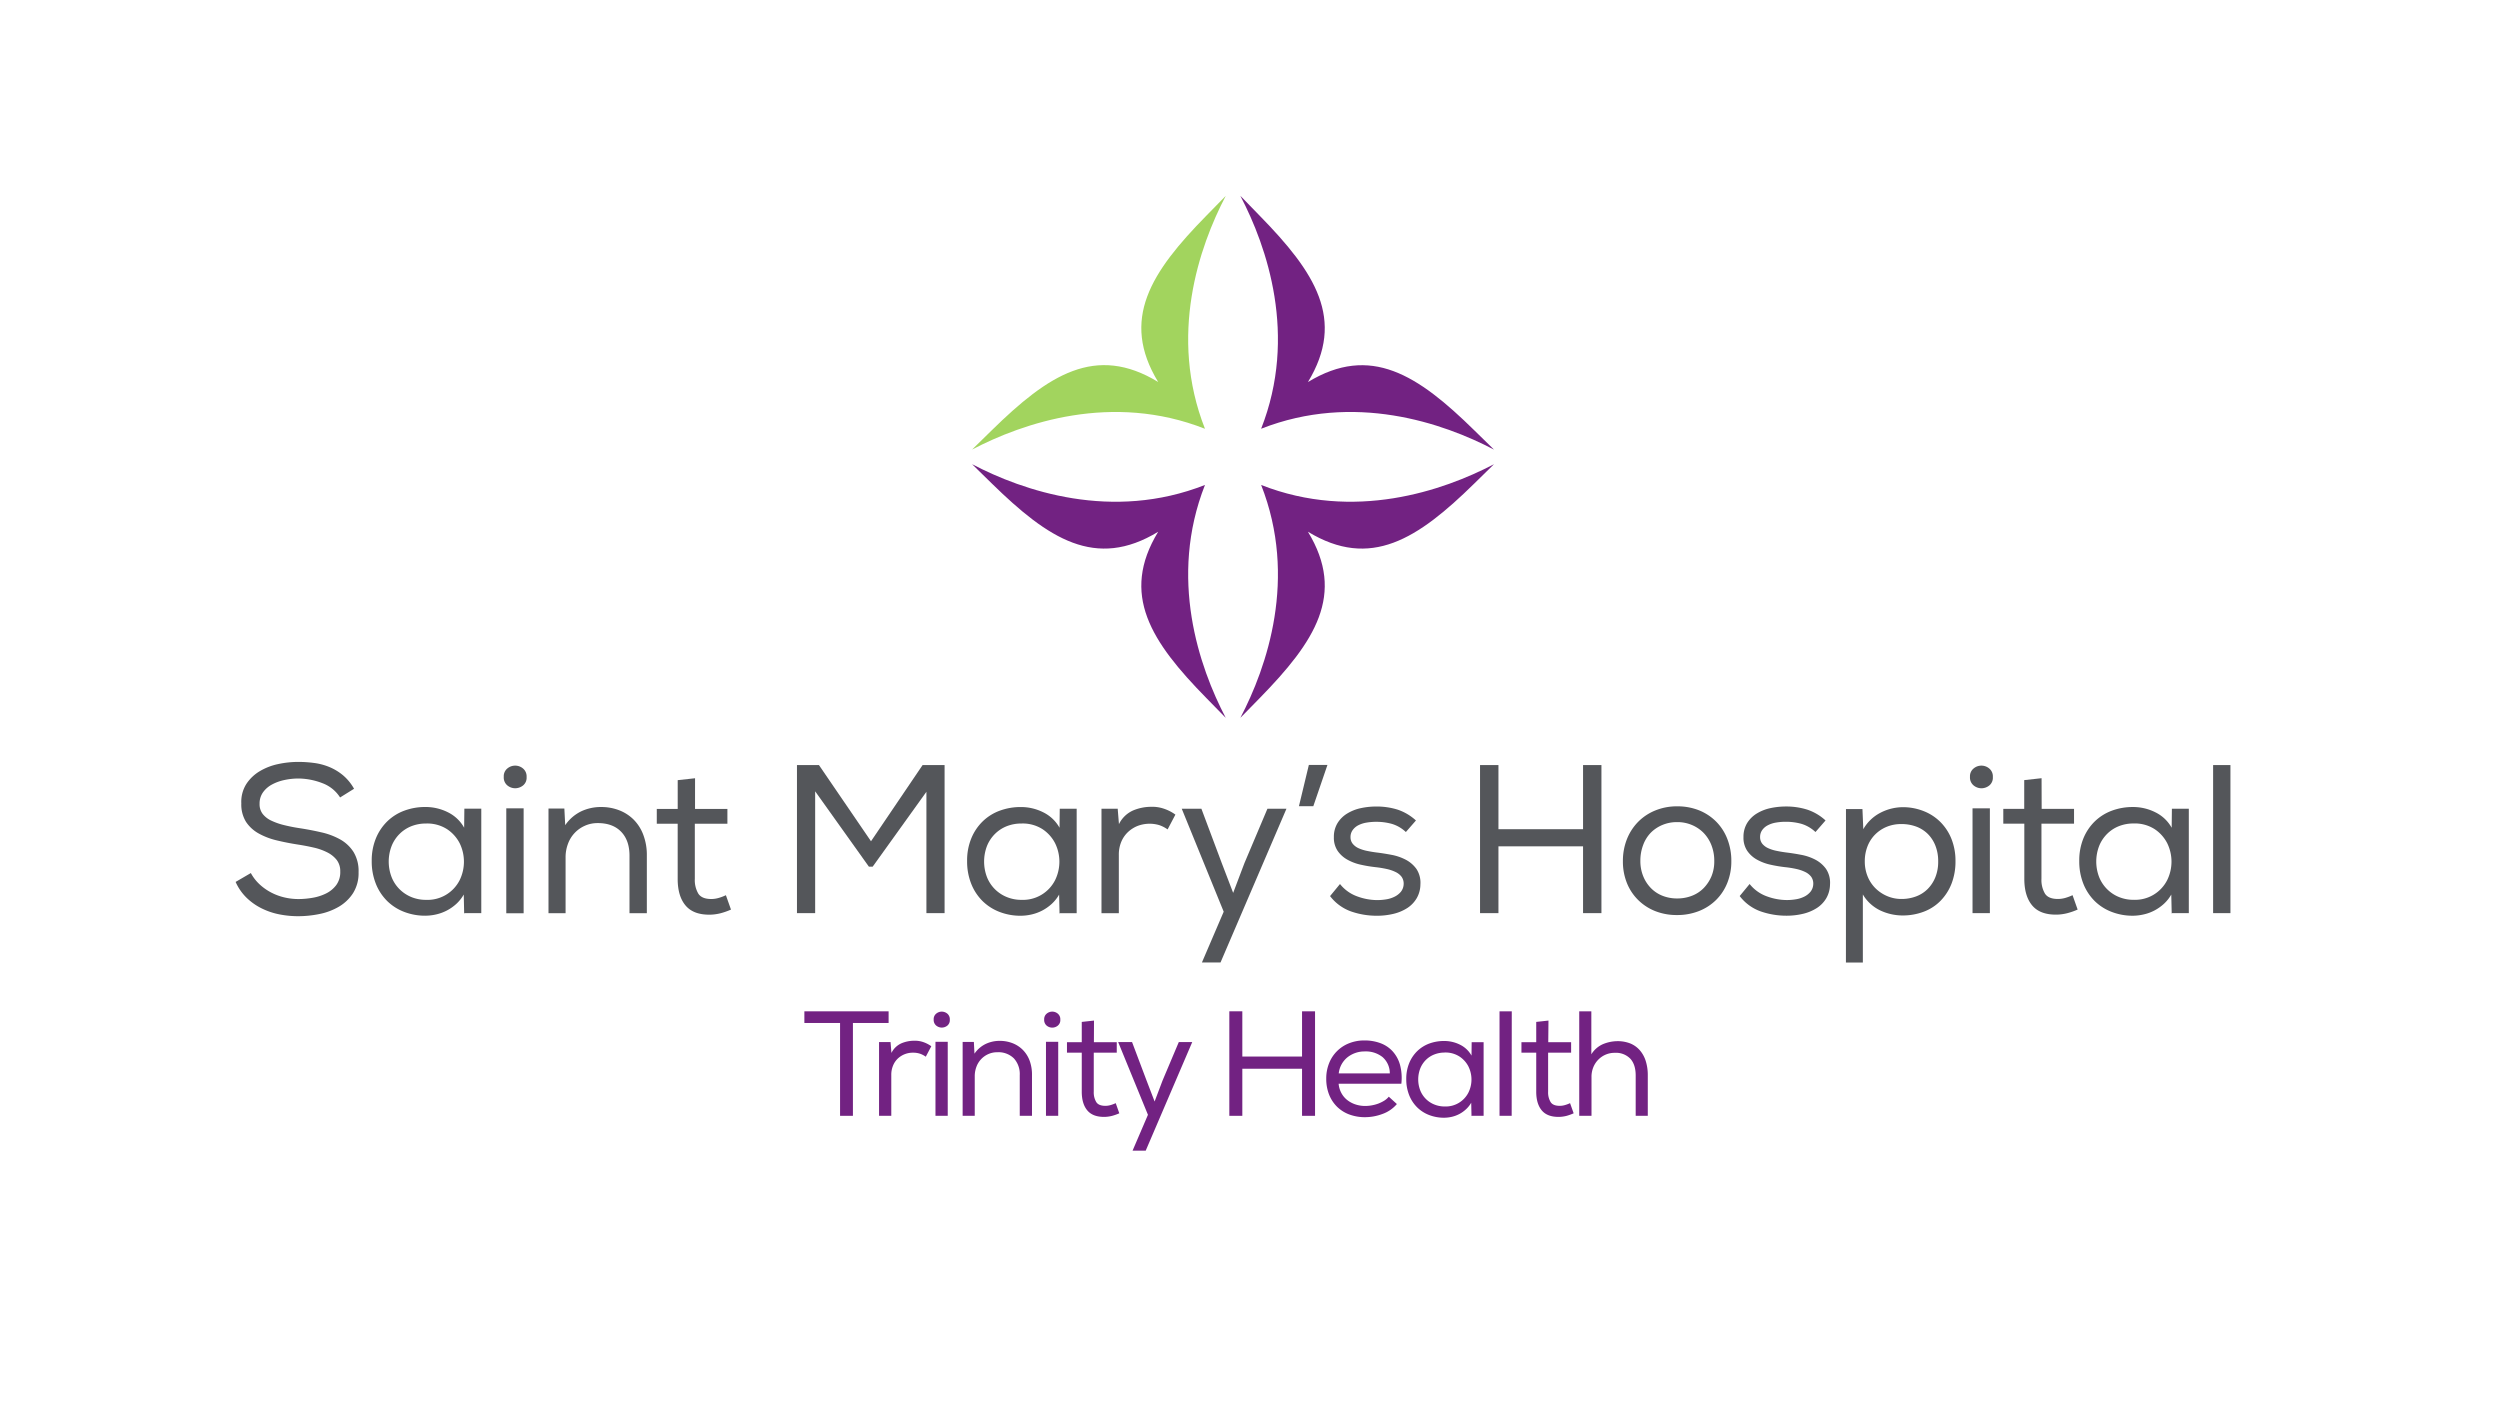 <svg xmlns="http://www.w3.org/2000/svg" width="1062" height="600" viewBox="0 0 1062 600"><g id="White"><rect width="1062" height="600" style="fill:#fff"/></g><g id="Saint_Mary_s_Hospital" data-name="Saint Mary&apos;s Hospital"><path d="M520.69,83.23l-.79.79-7.39,7.55c-23.57,24-36.7,44.11-20.52,70.7-26.59-16.18-46.66-3.05-70.69,20.52l-7.55,7.39-.8.79c21.63-11.33,59.45-24.36,98.92-8.82h0C496.33,142.68,509.36,104.85,520.69,83.23Z" style="fill:#a2d45e"/><path d="M634.65,191l-.79-.79-7.56-7.39c-24-23.57-44.1-36.7-70.69-20.52,16.18-26.59,3-46.66-20.52-70.69L527.7,84l-.79-.79c11.33,21.62,24.36,59.45,8.82,98.92h0C575.21,166.61,613,179.64,634.65,191Z" style="fill:#722282"/><path d="M520.69,304.93l-.79-.8-7.39-7.55c-23.57-24-36.7-44.1-20.52-70.69-26.59,16.18-46.66,3-70.69-20.52l-7.56-7.4-.79-.78c21.63,11.33,59.45,24.36,98.92,8.82h0C496.33,245.48,509.36,283.3,520.69,304.93Z" style="fill:#722282"/><path d="M634.65,197.19l-.79.78-7.55,7.4c-24,23.56-44.11,36.7-70.7,20.51,16.18,26.6,3,46.66-20.52,70.7l-7.39,7.55-.79.8c11.33-21.63,24.36-59.45,8.82-98.92h0C575.21,221.54,613,208.51,634.65,197.19Z" style="fill:#722282"/><path d="M341.7,434.56v-4.95h35.78v4.95H362.32V474h-5.46V434.56Z" style="fill:#722282"/><path d="M378.3,442.61l.38,4.69a8.67,8.67,0,0,1,4.28-4.12,14.07,14.07,0,0,1,5.37-1.08,10.92,10.92,0,0,1,3.93.6,12.87,12.87,0,0,1,3.36,1.75l-2.35,4.44a9.51,9.51,0,0,0-2.53-1.3,9.32,9.32,0,0,0-2.92-.41,9.42,9.42,0,0,0-3.55.66,9.3,9.3,0,0,0-2.92,1.87,8.65,8.65,0,0,0-2,3,10,10,0,0,0-.73,3.9V474h-5.2V442.68h4.82Z" style="fill:#722282"/><path d="M396.63,433.1a3,3,0,0,1,1.08-2.51,3.69,3.69,0,0,1,2.35-.85,3.74,3.74,0,0,1,2.35.85,3.11,3.11,0,0,1,1.07,2.57,3,3,0,0,1-1.07,2.54,3.82,3.82,0,0,1-2.35.82,3.75,3.75,0,0,1-2.35-.85A3.1,3.1,0,0,1,396.63,433.1Zm.76,9.45h5.21V474h-5.21Z" style="fill:#722282"/><path d="M408.94,442.61h4.76l.25,5a12.29,12.29,0,0,1,4.79-4.15,13.67,13.67,0,0,1,5.93-1.3,14.81,14.81,0,0,1,5.49,1A12.58,12.58,0,0,1,434.5,446a12.9,12.9,0,0,1,2.89,4.57,17.24,17.24,0,0,1,1,6.15V474h-5.2V456.76a9.89,9.89,0,0,0-2.5-7.17,9.3,9.3,0,0,0-7-2.6,9.19,9.19,0,0,0-3.93.82,9.46,9.46,0,0,0-5,5.43,11.33,11.33,0,0,0-.69,4V474h-5.14v-31.4Z" style="fill:#722282"/><path d="M443.57,433.1a3,3,0,0,1,1.08-2.51,3.66,3.66,0,0,1,4.69,0,3.08,3.08,0,0,1,1.08,2.57,3,3,0,0,1-1.08,2.54,3.71,3.71,0,0,1-4.69,0A3.1,3.1,0,0,1,443.57,433.1Zm.76,9.45h5.2V474h-5.2Z" style="fill:#722282"/><path d="M464.69,442.74h9.71v4.44h-9.77v16.55a8,8,0,0,0,1.05,4.41q1,1.62,3.9,1.62a8,8,0,0,0,2.19-.32,14.57,14.57,0,0,0,2.19-.82l1.52,4.31a20.79,20.79,0,0,1-3.05,1.08,14.38,14.38,0,0,1-3,.44c-3.39.09-5.88-.81-7.49-2.69s-2.41-4.56-2.41-8V447.18h-6.28v-4.44h6.28v-8.63l5.2-.57Z" style="fill:#722282"/><path d="M486.7,488.79h-5.58l6.53-15.22L475,442.68h5.9l6.15,16.3,3.43,8.94,3.36-8.88,6.91-16.36h5.71Z" style="fill:#722282"/><path d="M553.11,454H527.74v20h-5.52v-44.4h5.52v19.22h25.37V429.61h5.52V474h-5.52Z" style="fill:#722282"/><path d="M593.39,469a14.27,14.27,0,0,1-6.12,4.21,21.1,21.1,0,0,1-7.39,1.37,18.85,18.85,0,0,1-6.66-1.14,14.7,14.7,0,0,1-5.24-3.3,15,15,0,0,1-3.39-5.17,18.13,18.13,0,0,1-1.2-6.76,17.36,17.36,0,0,1,1.2-6.53,15,15,0,0,1,8.5-8.5,17.32,17.32,0,0,1,6.53-1.2,19.31,19.31,0,0,1,6.66,1.11,13.27,13.27,0,0,1,5.2,3.39,14.22,14.22,0,0,1,3.21,5.74,21.55,21.55,0,0,1,.6,8.15H568.65a10,10,0,0,0,1.14,3.9,9.57,9.57,0,0,0,2.48,3,11.41,11.41,0,0,0,3.48,1.87,13,13,0,0,0,4.25.67,15.68,15.68,0,0,0,2.76-.26,16.06,16.06,0,0,0,2.76-.75,15.42,15.42,0,0,0,2.51-1.24,7.59,7.59,0,0,0,1.93-1.69l3.49,3.18Zm-3-12.94a9.13,9.13,0,0,0-3.07-7,11.33,11.33,0,0,0-7.52-2.41,11.66,11.66,0,0,0-7.26,2.38,10.17,10.17,0,0,0-3.84,6.94h21.69Z" style="fill:#722282"/><path d="M625.1,474.13l-.13-5.7a11.27,11.27,0,0,1-2.25,2.82,13.2,13.2,0,0,1-2.82,2,13.36,13.36,0,0,1-3.2,1.18,15,15,0,0,1-3.27.38,17.37,17.37,0,0,1-6.31-1.14,14.73,14.73,0,0,1-5.11-3.27,15.09,15.09,0,0,1-3.39-5.17,18.14,18.14,0,0,1-1.24-6.85,17.56,17.56,0,0,1,1.27-6.82,15.14,15.14,0,0,1,3.46-5.11,14.77,14.77,0,0,1,5.1-3.17,18.2,18.2,0,0,1,6.28-1.07,15,15,0,0,1,6.73,1.58,11.26,11.26,0,0,1,4.88,4.63l.06-5.7h5.08V474h-5Zm-11.42-27a11.87,11.87,0,0,0-4.37.8,10.41,10.41,0,0,0-3.55,2.28,10.74,10.74,0,0,0-2.41,3.61,13,13,0,0,0,0,9.45,10.69,10.69,0,0,0,6,5.94,11.48,11.48,0,0,0,4.37.82,10.8,10.8,0,0,0,10.09-5.95,12.54,12.54,0,0,0,0-11,11.18,11.18,0,0,0-3.78-4.24A10.94,10.94,0,0,0,613.68,447.11Z" style="fill:#722282"/><path d="M642.16,474H637v-44.4h5.2Z" style="fill:#722282"/><path d="M657.7,442.74h9.71v4.44h-9.77v16.55a8,8,0,0,0,1.05,4.41q1,1.62,3.9,1.62a7.94,7.94,0,0,0,2.18-.32,14.18,14.18,0,0,0,2.19-.82l1.53,4.31a20.79,20.79,0,0,1-3,1.08,14.38,14.38,0,0,1-3,.44c-3.39.09-5.88-.81-7.49-2.69s-2.41-4.56-2.41-8V447.18h-6.28v-4.44h6.28v-8.63l5.2-.57Z" style="fill:#722282"/><path d="M676,429.67v18.2a11,11,0,0,1,4.92-4.31,16.35,16.35,0,0,1,5.93-1.27,14.67,14.67,0,0,1,5.77,1,10.8,10.8,0,0,1,4.09,3,12.76,12.76,0,0,1,2.44,4.57,19.84,19.84,0,0,1,.83,5.9V474h-5.14V456.86q0-4.62-2.28-7.12a8.48,8.48,0,0,0-6.6-2.5,9.65,9.65,0,0,0-7.1,3,9.85,9.85,0,0,0-2.06,3.23,10.68,10.68,0,0,0-.73,4V474h-5.21v-44.4H676Z" style="fill:#722282"/><path d="M137,332.71a28.91,28.91,0,0,0-10.2-2,28.53,28.53,0,0,0-5.93.63,19.49,19.49,0,0,0-5.35,1.93,11.14,11.14,0,0,0-3.81,3.33,8.18,8.18,0,0,0-1.44,4.89,6.73,6.73,0,0,0,1.35,4.31,10.1,10.1,0,0,0,3.68,2.83,28.05,28.05,0,0,0,5.44,1.89c2.06.51,4.26.95,6.6,1.3,3.11.48,6.17,1.06,9.16,1.76a29.61,29.61,0,0,1,8,3,16,16,0,0,1,5.66,5.31,15.56,15.56,0,0,1,2.16,8.62,16,16,0,0,1-2.34,8.9,18,18,0,0,1-6,5.74,26.52,26.52,0,0,1-8.22,3.11,44.88,44.88,0,0,1-9.08.94,40.5,40.5,0,0,1-8.17-.81,29.9,29.9,0,0,1-7.46-2.56,25.36,25.36,0,0,1-6.33-4.49,21.68,21.68,0,0,1-4.63-6.7l6.47-3.77a18.42,18.42,0,0,0,3.77,4.85,22.77,22.77,0,0,0,4.94,3.46,23.87,23.87,0,0,0,5.66,2.07,26.24,26.24,0,0,0,5.84.67,35.6,35.6,0,0,0,6-.54,20.5,20.5,0,0,0,5.75-1.84,12.05,12.05,0,0,0,4.31-3.55,9.22,9.22,0,0,0,1.71-5.75,7.81,7.81,0,0,0-1.48-4.9,11.83,11.83,0,0,0-4-3.23,24.67,24.67,0,0,0-5.84-2.07c-2.22-.51-4.49-.94-6.83-1.3q-4.58-.72-8.85-1.75a29.9,29.9,0,0,1-7.63-2.92,15.4,15.4,0,0,1-5.4-4.94,14,14,0,0,1-2-7.82,14.17,14.17,0,0,1,2.16-8.31,17.5,17.5,0,0,1,5.75-5.44,25.63,25.63,0,0,1,7.82-3,40.82,40.82,0,0,1,8.35-.9,51.7,51.7,0,0,1,6.87.45,25.73,25.73,0,0,1,6.43,1.71,22.74,22.74,0,0,1,5.75,3.46,20.74,20.74,0,0,1,4.76,5.79l-5.93,3.69A15.17,15.17,0,0,0,137,332.71Z" style="fill:#54565a"/><path d="M197.18,388.1,197,380a16.43,16.43,0,0,1-3.19,4,19.1,19.1,0,0,1-4,2.79,18.88,18.88,0,0,1-4.54,1.66,20.92,20.92,0,0,1-4.63.54,24.55,24.55,0,0,1-8.94-1.62,21,21,0,0,1-7.23-4.62,21.48,21.48,0,0,1-4.81-7.33,25.52,25.52,0,0,1-1.75-9.7,24.65,24.65,0,0,1,1.8-9.66,21.48,21.48,0,0,1,4.89-7.23,20.59,20.59,0,0,1,7.24-4.49,25.39,25.39,0,0,1,8.89-1.53,21.13,21.13,0,0,1,9.53,2.24,15.93,15.93,0,0,1,6.91,6.56l.09-8.08h7.19v44.38h-7.1ZM181,349.83a16.86,16.86,0,0,0-6.2,1.12,14.8,14.8,0,0,0-5,3.24,15.12,15.12,0,0,0-3.41,5.11,18.42,18.42,0,0,0,0,13.39,15.07,15.07,0,0,0,3.41,5.12,15.36,15.36,0,0,0,5,3.28,16.29,16.29,0,0,0,6.2,1.17,15.29,15.29,0,0,0,14.29-8.42,17.87,17.87,0,0,0,0-15.59,15.83,15.83,0,0,0-5.35-6A15.56,15.56,0,0,0,181,349.83Z" style="fill:#54565a"/><path d="M214,330a4.25,4.25,0,0,1,1.52-3.55,5.17,5.17,0,0,1,6.65,0,4.38,4.38,0,0,1,1.53,3.64,4.21,4.21,0,0,1-1.53,3.59,5.36,5.36,0,0,1-3.32,1.17,5.24,5.24,0,0,1-3.33-1.21A4.36,4.36,0,0,1,214,330Zm1.07,13.39h7.37v44.56h-7.37Z" style="fill:#54565a"/><path d="M233,343.45h6.74l.36,7.09a17.46,17.46,0,0,1,6.78-5.88,19.53,19.53,0,0,1,8.4-1.84,21.05,21.05,0,0,1,7.77,1.39,17.78,17.78,0,0,1,6.16,4,18.2,18.2,0,0,1,4.08,6.47,24.14,24.14,0,0,1,1.49,8.71v24.53h-7.37V363.48q0-6.47-3.55-10.15t-9.93-3.68a13.08,13.08,0,0,0-5.57,1.17,13.35,13.35,0,0,0-7.1,7.68,16.07,16.07,0,0,0-1,5.61v23.81H233V343.45Z" style="fill:#54565a"/><path d="M295.25,343.63H309v6.29H295.16v23.45a11.39,11.39,0,0,0,1.48,6.24q1.49,2.29,5.52,2.29a11.18,11.18,0,0,0,3.1-.45,19.11,19.11,0,0,0,3.1-1.17l2.16,6.11a29.15,29.15,0,0,1-4.31,1.53,20.28,20.28,0,0,1-4.32.63q-7.18.18-10.6-3.82t-3.41-11.36V349.92H279v-6.29h8.89V331.41l7.37-.81Z" style="fill:#54565a"/><path d="M370.72,368.15H369.1l-22.82-32v51.75h-7.73V325h9.34L370,357.37,391.92,325h9.34v62.89h-7.72V336.35Z" style="fill:#54565a"/><path d="M450.09,388.1l-.18-8.08a16.43,16.43,0,0,1-3.19,4,19.16,19.16,0,0,1-4,2.79,18.8,18.8,0,0,1-4.53,1.66,21,21,0,0,1-4.63.54,24.55,24.55,0,0,1-8.94-1.62,21,21,0,0,1-7.23-4.62,21.48,21.48,0,0,1-4.81-7.33,25.52,25.52,0,0,1-1.75-9.7,24.65,24.65,0,0,1,1.8-9.66,21.34,21.34,0,0,1,4.89-7.23,20.63,20.63,0,0,1,7.23-4.49,25.49,25.49,0,0,1,8.9-1.53,21.06,21.06,0,0,1,9.52,2.24,16,16,0,0,1,6.92,6.56l.09-8.08h7.19v44.38h-7.1Zm-16.17-38.27a16.86,16.86,0,0,0-6.2,1.12,14.8,14.8,0,0,0-5,3.24,15.29,15.29,0,0,0-3.42,5.11,18.55,18.55,0,0,0,0,13.39,15.15,15.15,0,0,0,8.45,8.4,16.29,16.29,0,0,0,6.2,1.17,15.29,15.29,0,0,0,14.28-8.42,17.78,17.78,0,0,0,0-15.59,15.8,15.8,0,0,0-5.34-6A15.56,15.56,0,0,0,433.92,349.83Z" style="fill:#54565a"/><path d="M474.79,343.45l.54,6.65a12.19,12.19,0,0,1,6.06-5.84,19.86,19.86,0,0,1,7.59-1.53,15.21,15.21,0,0,1,5.57.85,17.85,17.85,0,0,1,4.76,2.47L496,352.34a13.75,13.75,0,0,0-3.59-1.84,14.42,14.42,0,0,0-9.17.36,13,13,0,0,0-4.13,2.65,12.12,12.12,0,0,0-2.83,4.18,14.18,14.18,0,0,0-1,5.52v24.71h-7.37V343.54h6.83Z" style="fill:#54565a"/><path d="M518.48,408.85h-7.9l9.25-21.56L502,343.54h8.35L519,366.63l4.85,12.67,4.76-12.58,9.8-23.18h8.08Z" style="fill:#54565a"/><path d="M556,324.94h7.9l-6,17.52h-6.11Z" style="fill:#54565a"/><path d="M597.18,353.42a14.7,14.7,0,0,0-6-3.46,24.43,24.43,0,0,0-6.52-.85,24.16,24.16,0,0,0-4.31.36,11.83,11.83,0,0,0-3.46,1.16,6.71,6.71,0,0,0-2.33,2.07,5,5,0,0,0-.86,2.88,4.39,4.39,0,0,0,.95,2.87,6.77,6.77,0,0,0,2.51,1.89,16.44,16.44,0,0,0,3.55,1.12c1.32.27,2.67.5,4,.67,2,.24,4.16.58,6.37,1a21.63,21.63,0,0,1,6.07,2.07,13.08,13.08,0,0,1,4.54,3.91,10.64,10.64,0,0,1,1.7,6.6,11.92,11.92,0,0,1-1.57,5.84,12.59,12.59,0,0,1-4,4.18,18.93,18.93,0,0,1-5.89,2.47,29.84,29.84,0,0,1-7.09.81,33.16,33.16,0,0,1-10.83-1.8,19.46,19.46,0,0,1-9-6.55l4.22-5.13a16.39,16.39,0,0,0,7.33,5.26,24.83,24.83,0,0,0,8.48,1.57,24.06,24.06,0,0,0,3.78-.31,12.27,12.27,0,0,0,3.59-1.13,8.21,8.21,0,0,0,2.7-2.11,5.56,5.56,0,0,0,1.17-3.37,5,5,0,0,0-.9-3,6.89,6.89,0,0,0-2.52-2,16.74,16.74,0,0,0-3.82-1.3,44.12,44.12,0,0,0-4.71-.77,56.23,56.23,0,0,1-6.38-1.07,20.43,20.43,0,0,1-5.66-2.16,12.23,12.23,0,0,1-4.09-3.73,10,10,0,0,1-1.57-5.79,11.11,11.11,0,0,1,1.57-6,12.39,12.39,0,0,1,4.18-4.09,18.39,18.39,0,0,1,5.79-2.25,31,31,0,0,1,6.42-.67,29.73,29.73,0,0,1,9.17,1.34,21.71,21.71,0,0,1,7.73,4.59l-4.23,4.85Z" style="fill:#54565a"/><path d="M672.48,359.51H636.54V387.9h-7.82V325h7.82v27.23h35.94V325h7.81V387.9h-7.81Z" style="fill:#54565a"/><path d="M689.41,365.8a25,25,0,0,1,1.75-9.43A22.05,22.05,0,0,1,696,349a21.74,21.74,0,0,1,7.28-4.76,24.16,24.16,0,0,1,9.16-1.71,24.71,24.71,0,0,1,9.35,1.71A21.69,21.69,0,0,1,729,349a21.34,21.34,0,0,1,4.76,7.37,25.35,25.35,0,0,1,1.71,9.43,24.37,24.37,0,0,1-1.71,9.25,21.15,21.15,0,0,1-4.8,7.28,21.55,21.55,0,0,1-7.33,4.72,25,25,0,0,1-9.25,1.66,24.7,24.7,0,0,1-9.21-1.66,21.58,21.58,0,0,1-7.27-4.72,21.17,21.17,0,0,1-4.81-7.28A24.37,24.37,0,0,1,689.41,365.8Zm38.81-.05A18,18,0,0,0,727,359a15.72,15.72,0,0,0-3.32-5.2,15.24,15.24,0,0,0-5-3.36,15.76,15.76,0,0,0-6.2-1.21,16,16,0,0,0-6.29,1.21,15.1,15.1,0,0,0-5,3.36A14.87,14.87,0,0,0,698,359a18.58,18.58,0,0,0-1.17,6.71,17,17,0,0,0,1.17,6.41,15.38,15.38,0,0,0,3.23,5.06,14.07,14.07,0,0,0,4.94,3.32,16.57,16.57,0,0,0,6.29,1.16,16.9,16.9,0,0,0,6.34-1.16,14,14,0,0,0,5-3.32,16.18,16.18,0,0,0,3.28-5.06A16.49,16.49,0,0,0,728.22,365.75Z" style="fill:#54565a"/><path d="M771.16,353.4a14.91,14.91,0,0,0-6-3.46,24.71,24.71,0,0,0-6.51-.85,24,24,0,0,0-4.31.36,11.46,11.46,0,0,0-3.46,1.17,6.63,6.63,0,0,0-2.34,2.06,5,5,0,0,0-.85,2.88,4.49,4.49,0,0,0,.94,2.88,6.89,6.89,0,0,0,2.52,1.88,15.9,15.9,0,0,0,3.55,1.12c1.31.28,2.66.5,4,.68,2,.24,4.16.57,6.38,1a21.44,21.44,0,0,1,6.06,2.06,13.09,13.09,0,0,1,4.54,3.91,10.57,10.57,0,0,1,1.71,6.6,12,12,0,0,1-1.57,5.85,12.5,12.5,0,0,1-4,4.17,18.87,18.87,0,0,1-5.88,2.47,29.92,29.92,0,0,1-7.1.81,33.15,33.15,0,0,1-10.82-1.8,19.34,19.34,0,0,1-9-6.55l4.22-5.12a16.42,16.42,0,0,0,7.32,5.25,24.89,24.89,0,0,0,8.49,1.57,23.84,23.84,0,0,0,3.77-.31,12.33,12.33,0,0,0,3.6-1.12,8.07,8.07,0,0,0,2.69-2.11,5.54,5.54,0,0,0,1.17-3.37,5,5,0,0,0-.9-3,7,7,0,0,0-2.51-2,17.24,17.24,0,0,0-3.82-1.3,42,42,0,0,0-4.72-.76,57,57,0,0,1-6.38-1.08,20.67,20.67,0,0,1-5.66-2.16,12.23,12.23,0,0,1-4.09-3.73,10,10,0,0,1-1.57-5.79,11.2,11.2,0,0,1,1.57-6,12.49,12.49,0,0,1,4.18-4.09,18.54,18.54,0,0,1,5.8-2.25,31.52,31.52,0,0,1,6.42-.67,29.43,29.43,0,0,1,9.17,1.35,21.56,21.56,0,0,1,7.72,4.58l-4.22,4.85Z" style="fill:#54565a"/><path d="M784.17,343.7h7l.36,8.54a17.74,17.74,0,0,1,7.18-6.93,20.91,20.91,0,0,1,9.89-2.42,23.88,23.88,0,0,1,8.8,1.76,20.79,20.79,0,0,1,7,4.66,21.44,21.44,0,0,1,4.63,7.19,25.16,25.16,0,0,1,1.66,9.3,26,26,0,0,1-1.66,9.53,21.69,21.69,0,0,1-4.63,7.27,19.65,19.65,0,0,1-7.14,4.67,25.05,25.05,0,0,1-9.12,1.62,22.35,22.35,0,0,1-9.44-2.15,17.55,17.55,0,0,1-4.13-2.79,16.51,16.51,0,0,1-3.23-4v28.93h-7.19Zm23.54,38.18a17.52,17.52,0,0,0,6.2-1.07,13.73,13.73,0,0,0,4.94-3.14,15,15,0,0,0,3.28-5,17.54,17.54,0,0,0,1.21-6.72,17.81,17.81,0,0,0-1.17-6.68,14.54,14.54,0,0,0-3.23-5,13.87,13.87,0,0,0-4.94-3.14,18,18,0,0,0-6.29-1.07,15.93,15.93,0,0,0-6.34,1.21,15,15,0,0,0-4.89,3.31,14.6,14.6,0,0,0-3.19,5,17.39,17.39,0,0,0-1.13,6.32,16.75,16.75,0,0,0,1.17,6.31,15.08,15.08,0,0,0,3.24,5,15.89,15.89,0,0,0,4.89,3.36A15.2,15.2,0,0,0,807.71,381.88Z" style="fill:#54565a"/><path d="M836.85,330a4.24,4.24,0,0,1,1.53-3.54,5.14,5.14,0,0,1,6.65,0,4.34,4.34,0,0,1,1.53,3.63,4.24,4.24,0,0,1-1.53,3.6,5.37,5.37,0,0,1-3.33,1.17,5.24,5.24,0,0,1-3.32-1.22A4.36,4.36,0,0,1,836.85,330Zm1.08,13.39h7.37V387.9h-7.37Z" style="fill:#54565a"/><path d="M867.3,343.61h13.75v6.29H867.21v23.45a11.43,11.43,0,0,0,1.48,6.24q1.48,2.3,5.53,2.29a11.6,11.6,0,0,0,3.1-.44,20.48,20.48,0,0,0,3.1-1.17l2.16,6.11a27.69,27.69,0,0,1-4.32,1.52,20.18,20.18,0,0,1-4.31.63q-7.19.18-10.6-3.81t-3.42-11.37V349.9H851v-6.29h8.89V331.39l7.37-.81Z" style="fill:#54565a"/><path d="M922.54,388.09l-.18-8.09a16.29,16.29,0,0,1-3.19,4,19.16,19.16,0,0,1-4,2.79,18.31,18.31,0,0,1-4.54,1.66A20.83,20.83,0,0,1,906,389a24.47,24.47,0,0,1-8.94-1.62,20.93,20.93,0,0,1-7.24-4.62,21.66,21.66,0,0,1-4.8-7.32,25.57,25.57,0,0,1-1.75-9.71,24.68,24.68,0,0,1,1.79-9.66,21.36,21.36,0,0,1,4.9-7.23,20.84,20.84,0,0,1,7.23-4.49,25.45,25.45,0,0,1,8.9-1.53,21,21,0,0,1,9.52,2.25,16,16,0,0,1,6.92,6.56l.09-8.09h7.19V387.9h-7.1Zm-16.17-38.28a16.82,16.82,0,0,0-6.2,1.12,14.7,14.7,0,0,0-5,3.24,15.23,15.23,0,0,0-3.42,5.12,18.42,18.42,0,0,0,0,13.39,15.29,15.29,0,0,0,3.42,5.11,15.1,15.1,0,0,0,5,3.28,16.07,16.07,0,0,0,6.2,1.17,15.29,15.29,0,0,0,14.28-8.42,17.78,17.78,0,0,0,0-15.59,15.78,15.78,0,0,0-5.34-6A15.56,15.56,0,0,0,906.37,349.81Z" style="fill:#54565a"/><path d="M947.49,387.9h-7.36V325h7.36Z" style="fill:#54565a"/></g></svg>